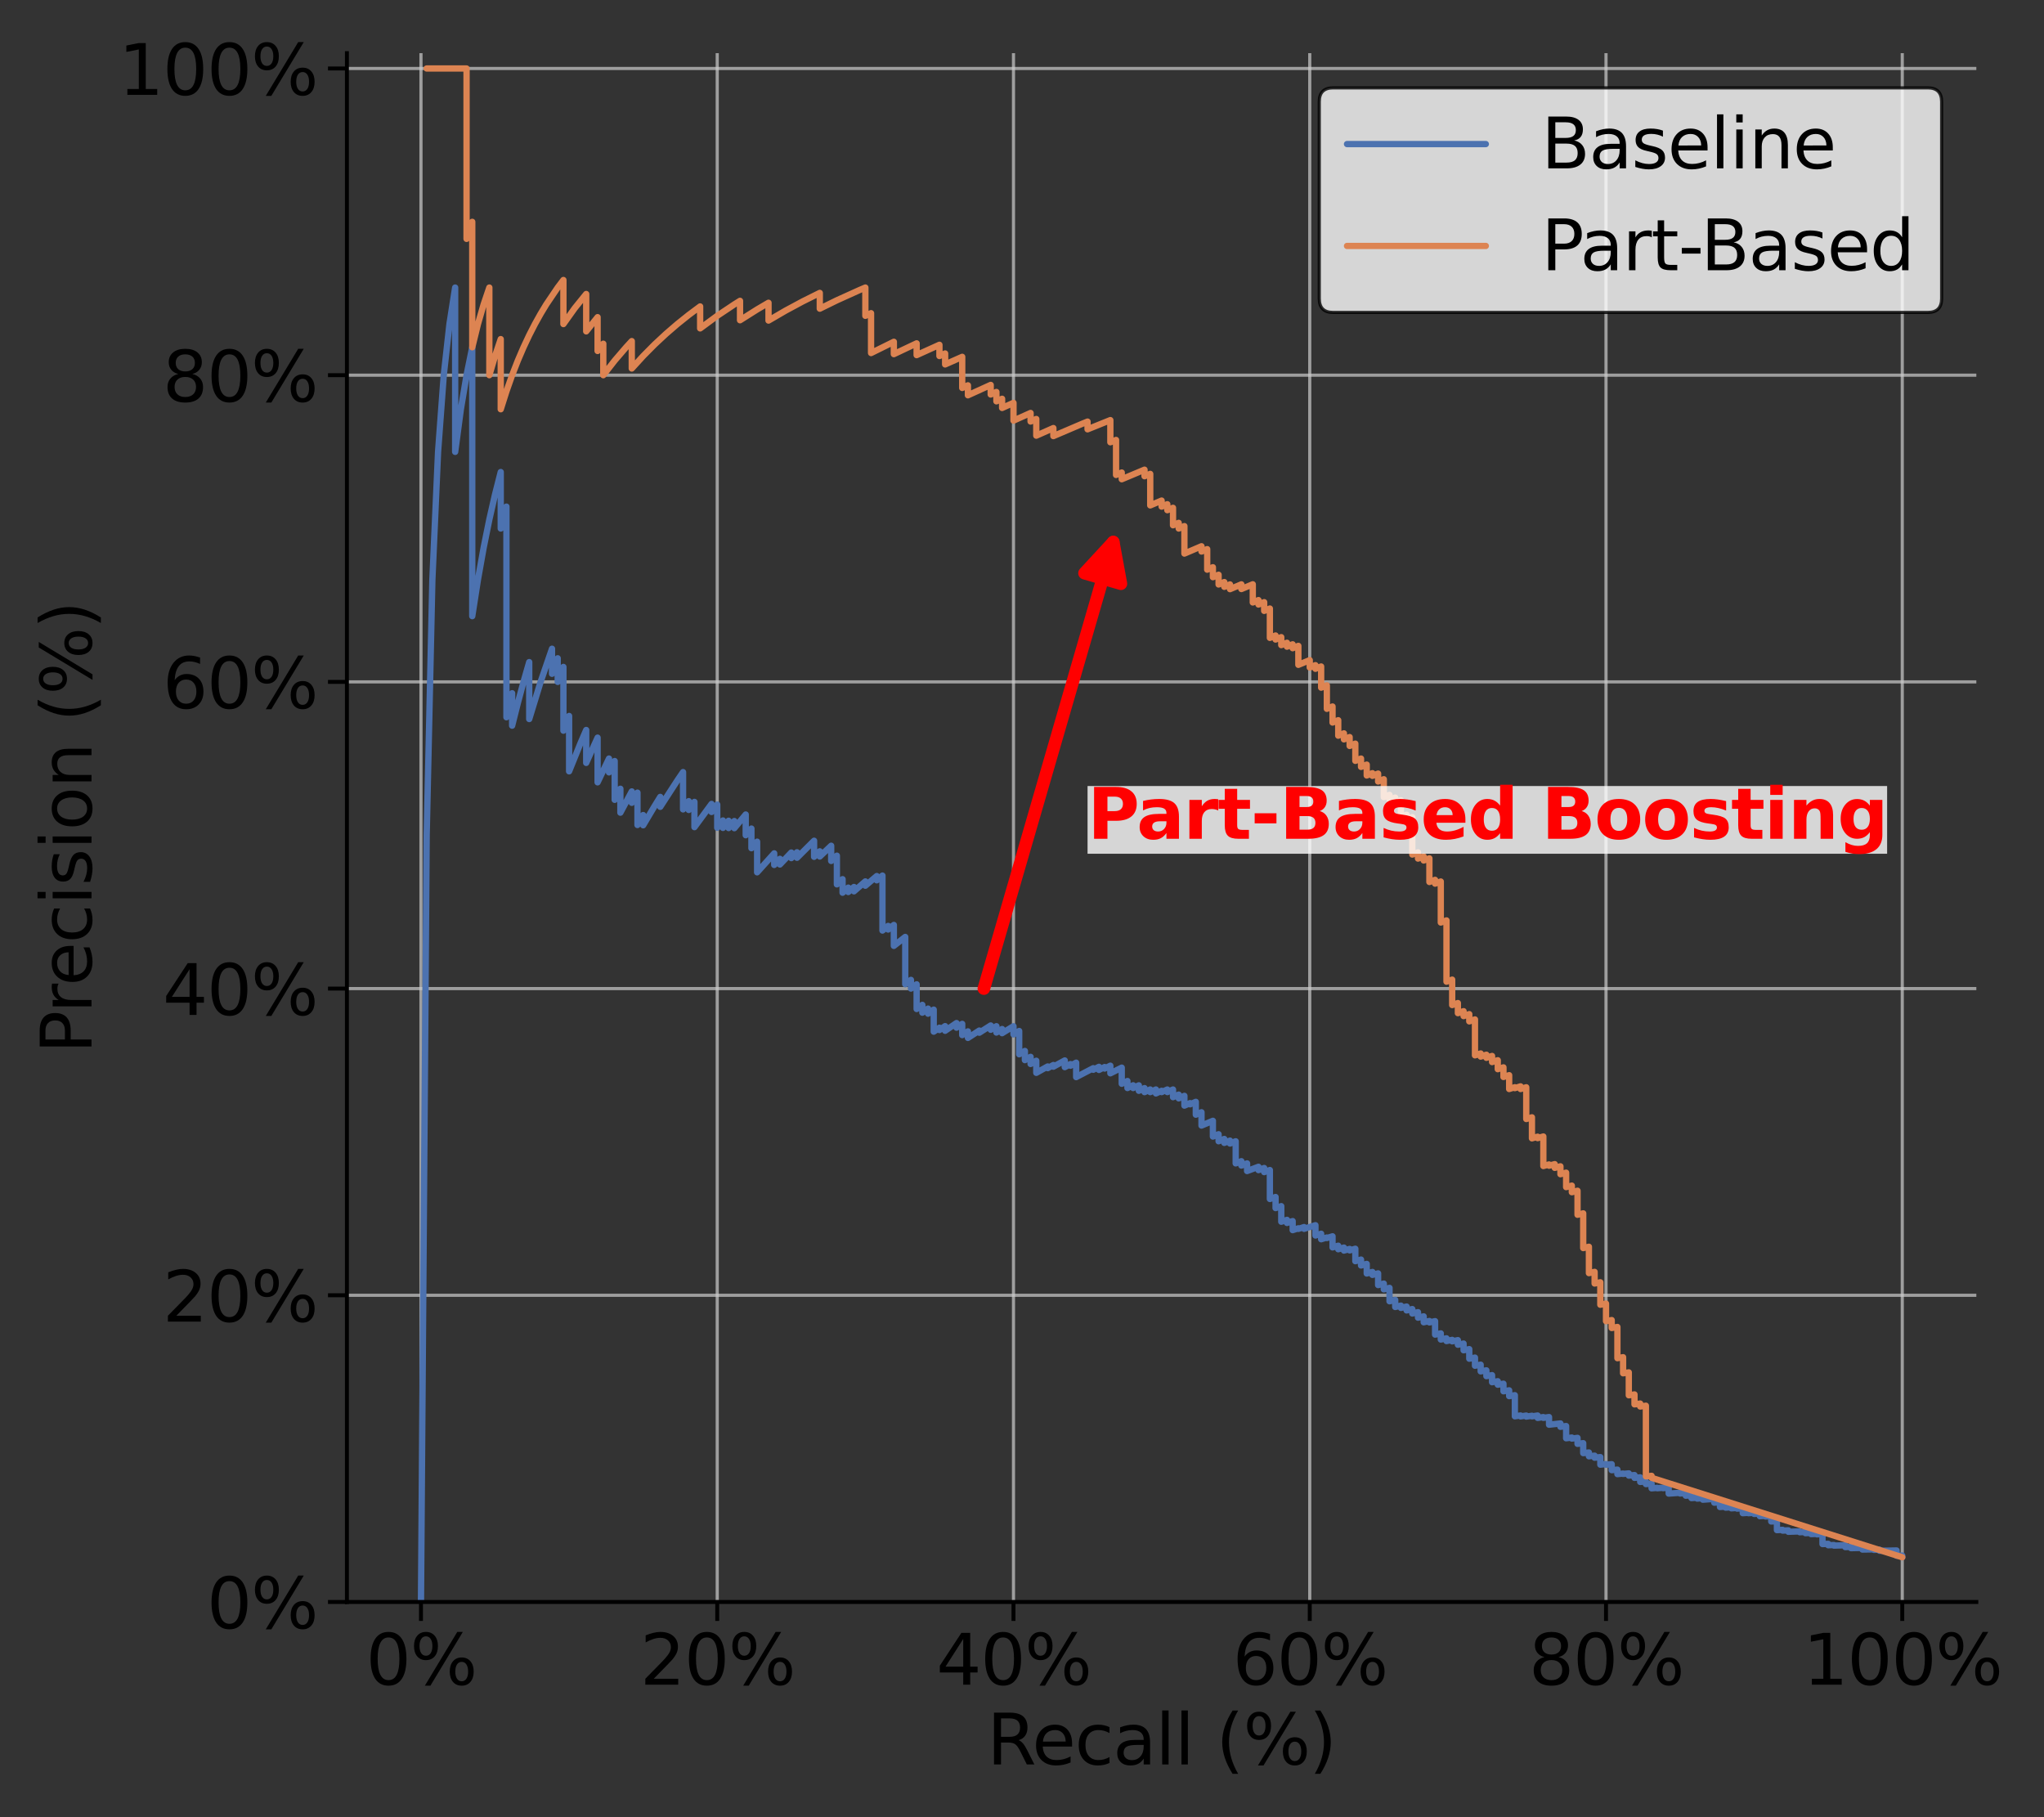<?xml version="1.0" encoding="utf-8" standalone="no"?>
<!DOCTYPE svg PUBLIC "-//W3C//DTD SVG 1.1//EN"
  "http://www.w3.org/Graphics/SVG/1.1/DTD/svg11.dtd">
<svg xmlns:xlink="http://www.w3.org/1999/xlink" width="648pt" height="576pt" viewBox="0 0 648 576" xmlns="http://www.w3.org/2000/svg" version="1.1">
 <rect x="0" y="0" width="648" height="576" fill="#333333" stroke="none"/>
 <defs>
  <style type="text/css">*{stroke-linejoin: round; stroke-linecap: butt}</style>
 </defs>
 <g id="figure_1">
  <g id="patch_1">
   <path d="M 0 576 
L 648 576 
L 648 0 
L 0 0 
L 0 576 
z
" style="fill: none"/>
  </g>
  <g id="axes_1">
   <g id="patch_2">
    <path d="M 109.98 507.78 
L 626.547 507.78 
L 626.547 16.849 
L 109.98 16.849 
L 109.98 507.78 
z
" style="fill: none"/>
   </g>
   <g id="matplotlib.axis_1">
    <g id="xtick_1">
     <g id="line2d_1">
      <path d="M 133.46 507.78 
L 133.46 16.849 
" clip-path="url(#pe69e163df7)" style="fill: none; stroke: #cccccc; stroke-opacity: 0.7; stroke-linecap: round"/>
     </g>
     <g id="line2d_2">
      <defs>
       <path id="m7acd243ca9" d="M 0 0 
L 0 6 
" style="stroke: #000000; stroke-width: 1.25"/>
      </defs>
      <g>
       <use xlink:href="#m7acd243ca9" x="133.46" y="507.78" style="stroke: #000000; stroke-width: 1.25"/>
      </g>
     </g>
     <g id="text_1">
      <!-- 0% -->
      <g transform="translate(116.01 533.997) scale(0.22 -0.22)">
       <defs>
        <path id="DejaVuSans-30" d="M 2034 4250 
Q 1547 4250 1301 3770 
Q 1056 3291 1056 2328 
Q 1056 1369 1301 889 
Q 1547 409 2034 409 
Q 2525 409 2770 889 
Q 3016 1369 3016 2328 
Q 3016 3291 2770 3770 
Q 2525 4250 2034 4250 
z
M 2034 4750 
Q 2819 4750 3233 4129 
Q 3647 3509 3647 2328 
Q 3647 1150 3233 529 
Q 2819 -91 2034 -91 
Q 1250 -91 836 529 
Q 422 1150 422 2328 
Q 422 3509 836 4129 
Q 1250 4750 2034 4750 
z
" transform="scale(0.016)"/>
        <path id="DejaVuSans-25" d="M 4653 2053 
Q 4381 2053 4226 1822 
Q 4072 1591 4072 1178 
Q 4072 772 4226 539 
Q 4381 306 4653 306 
Q 4919 306 5073 539 
Q 5228 772 5228 1178 
Q 5228 1588 5073 1820 
Q 4919 2053 4653 2053 
z
M 4653 2450 
Q 5147 2450 5437 2106 
Q 5728 1763 5728 1178 
Q 5728 594 5436 251 
Q 5144 -91 4653 -91 
Q 4153 -91 3862 251 
Q 3572 594 3572 1178 
Q 3572 1766 3864 2108 
Q 4156 2450 4653 2450 
z
M 1428 4353 
Q 1159 4353 1004 4120 
Q 850 3888 850 3481 
Q 850 3069 1003 2837 
Q 1156 2606 1428 2606 
Q 1700 2606 1854 2837 
Q 2009 3069 2009 3481 
Q 2009 3884 1853 4118 
Q 1697 4353 1428 4353 
z
M 4250 4750 
L 4750 4750 
L 1831 -91 
L 1331 -91 
L 4250 4750 
z
M 1428 4750 
Q 1922 4750 2215 4408 
Q 2509 4066 2509 3481 
Q 2509 2891 2217 2550 
Q 1925 2209 1428 2209 
Q 931 2209 642 2551 
Q 353 2894 353 3481 
Q 353 4063 643 4406 
Q 934 4750 1428 4750 
z
" transform="scale(0.016)"/>
       </defs>
       <use xlink:href="#DejaVuSans-30"/>
       <use xlink:href="#DejaVuSans-25" transform="translate(63.623 0)"/>
      </g>
     </g>
    </g>
    <g id="xtick_2">
     <g id="line2d_3">
      <path d="M 227.382 507.78 
L 227.382 16.849 
" clip-path="url(#pe69e163df7)" style="fill: none; stroke: #cccccc; stroke-opacity: 0.7; stroke-linecap: round"/>
     </g>
     <g id="line2d_4">
      <g>
       <use xlink:href="#m7acd243ca9" x="227.382" y="507.78" style="stroke: #000000; stroke-width: 1.25"/>
      </g>
     </g>
     <g id="text_2">
      <!-- 20% -->
      <g transform="translate(202.932 533.997) scale(0.22 -0.22)">
       <defs>
        <path id="DejaVuSans-32" d="M 1228 531 
L 3431 531 
L 3431 0 
L 469 0 
L 469 531 
Q 828 903 1448 1529 
Q 2069 2156 2228 2338 
Q 2531 2678 2651 2914 
Q 2772 3150 2772 3378 
Q 2772 3750 2511 3984 
Q 2250 4219 1831 4219 
Q 1534 4219 1204 4116 
Q 875 4013 500 3803 
L 500 4441 
Q 881 4594 1212 4672 
Q 1544 4750 1819 4750 
Q 2544 4750 2975 4387 
Q 3406 4025 3406 3419 
Q 3406 3131 3298 2873 
Q 3191 2616 2906 2266 
Q 2828 2175 2409 1742 
Q 1991 1309 1228 531 
z
" transform="scale(0.016)"/>
       </defs>
       <use xlink:href="#DejaVuSans-32"/>
       <use xlink:href="#DejaVuSans-30" transform="translate(63.623 0)"/>
       <use xlink:href="#DejaVuSans-25" transform="translate(127.246 0)"/>
      </g>
     </g>
    </g>
    <g id="xtick_3">
     <g id="line2d_5">
      <path d="M 321.303 507.78 
L 321.303 16.849 
" clip-path="url(#pe69e163df7)" style="fill: none; stroke: #cccccc; stroke-opacity: 0.7; stroke-linecap: round"/>
     </g>
     <g id="line2d_6">
      <g>
       <use xlink:href="#m7acd243ca9" x="321.303" y="507.78" style="stroke: #000000; stroke-width: 1.25"/>
      </g>
     </g>
     <g id="text_3">
      <!-- 40% -->
      <g transform="translate(296.854 533.997) scale(0.22 -0.22)">
       <defs>
        <path id="DejaVuSans-34" d="M 2419 4116 
L 825 1625 
L 2419 1625 
L 2419 4116 
z
M 2253 4666 
L 3047 4666 
L 3047 1625 
L 3713 1625 
L 3713 1100 
L 3047 1100 
L 3047 0 
L 2419 0 
L 2419 1100 
L 313 1100 
L 313 1709 
L 2253 4666 
z
" transform="scale(0.016)"/>
       </defs>
       <use xlink:href="#DejaVuSans-34"/>
       <use xlink:href="#DejaVuSans-30" transform="translate(63.623 0)"/>
       <use xlink:href="#DejaVuSans-25" transform="translate(127.246 0)"/>
      </g>
     </g>
    </g>
    <g id="xtick_4">
     <g id="line2d_7">
      <path d="M 415.224 507.78 
L 415.224 16.849 
" clip-path="url(#pe69e163df7)" style="fill: none; stroke: #cccccc; stroke-opacity: 0.7; stroke-linecap: round"/>
     </g>
     <g id="line2d_8">
      <g>
       <use xlink:href="#m7acd243ca9" x="415.224" y="507.78" style="stroke: #000000; stroke-width: 1.25"/>
      </g>
     </g>
     <g id="text_4">
      <!-- 60% -->
      <g transform="translate(390.775 533.997) scale(0.22 -0.22)">
       <defs>
        <path id="DejaVuSans-36" d="M 2113 2584 
Q 1688 2584 1439 2293 
Q 1191 2003 1191 1497 
Q 1191 994 1439 701 
Q 1688 409 2113 409 
Q 2538 409 2786 701 
Q 3034 994 3034 1497 
Q 3034 2003 2786 2293 
Q 2538 2584 2113 2584 
z
M 3366 4563 
L 3366 3988 
Q 3128 4100 2886 4159 
Q 2644 4219 2406 4219 
Q 1781 4219 1451 3797 
Q 1122 3375 1075 2522 
Q 1259 2794 1537 2939 
Q 1816 3084 2150 3084 
Q 2853 3084 3261 2657 
Q 3669 2231 3669 1497 
Q 3669 778 3244 343 
Q 2819 -91 2113 -91 
Q 1303 -91 875 529 
Q 447 1150 447 2328 
Q 447 3434 972 4092 
Q 1497 4750 2381 4750 
Q 2619 4750 2861 4703 
Q 3103 4656 3366 4563 
z
" transform="scale(0.016)"/>
       </defs>
       <use xlink:href="#DejaVuSans-36"/>
       <use xlink:href="#DejaVuSans-30" transform="translate(63.623 0)"/>
       <use xlink:href="#DejaVuSans-25" transform="translate(127.246 0)"/>
      </g>
     </g>
    </g>
    <g id="xtick_5">
     <g id="line2d_9">
      <path d="M 509.146 507.78 
L 509.146 16.849 
" clip-path="url(#pe69e163df7)" style="fill: none; stroke: #cccccc; stroke-opacity: 0.7; stroke-linecap: round"/>
     </g>
     <g id="line2d_10">
      <g>
       <use xlink:href="#m7acd243ca9" x="509.146" y="507.78" style="stroke: #000000; stroke-width: 1.25"/>
      </g>
     </g>
     <g id="text_5">
      <!-- 80% -->
      <g transform="translate(484.696 533.997) scale(0.22 -0.22)">
       <defs>
        <path id="DejaVuSans-38" d="M 2034 2216 
Q 1584 2216 1326 1975 
Q 1069 1734 1069 1313 
Q 1069 891 1326 650 
Q 1584 409 2034 409 
Q 2484 409 2743 651 
Q 3003 894 3003 1313 
Q 3003 1734 2745 1975 
Q 2488 2216 2034 2216 
z
M 1403 2484 
Q 997 2584 770 2862 
Q 544 3141 544 3541 
Q 544 4100 942 4425 
Q 1341 4750 2034 4750 
Q 2731 4750 3128 4425 
Q 3525 4100 3525 3541 
Q 3525 3141 3298 2862 
Q 3072 2584 2669 2484 
Q 3125 2378 3379 2068 
Q 3634 1759 3634 1313 
Q 3634 634 3220 271 
Q 2806 -91 2034 -91 
Q 1263 -91 848 271 
Q 434 634 434 1313 
Q 434 1759 690 2068 
Q 947 2378 1403 2484 
z
M 1172 3481 
Q 1172 3119 1398 2916 
Q 1625 2713 2034 2713 
Q 2441 2713 2670 2916 
Q 2900 3119 2900 3481 
Q 2900 3844 2670 4047 
Q 2441 4250 2034 4250 
Q 1625 4250 1398 4047 
Q 1172 3844 1172 3481 
z
" transform="scale(0.016)"/>
       </defs>
       <use xlink:href="#DejaVuSans-38"/>
       <use xlink:href="#DejaVuSans-30" transform="translate(63.623 0)"/>
       <use xlink:href="#DejaVuSans-25" transform="translate(127.246 0)"/>
      </g>
     </g>
    </g>
    <g id="xtick_6">
     <g id="line2d_11">
      <path d="M 603.067 507.78 
L 603.067 16.849 
" clip-path="url(#pe69e163df7)" style="fill: none; stroke: #cccccc; stroke-opacity: 0.7; stroke-linecap: round"/>
     </g>
     <g id="line2d_12">
      <g>
       <use xlink:href="#m7acd243ca9" x="603.067" y="507.78" style="stroke: #000000; stroke-width: 1.25"/>
      </g>
     </g>
     <g id="text_6">
      <!-- 100% -->
      <g transform="translate(571.619 533.997) scale(0.22 -0.22)">
       <defs>
        <path id="DejaVuSans-31" d="M 794 531 
L 1825 531 
L 1825 4091 
L 703 3866 
L 703 4441 
L 1819 4666 
L 2450 4666 
L 2450 531 
L 3481 531 
L 3481 0 
L 794 0 
L 794 531 
z
" transform="scale(0.016)"/>
       </defs>
       <use xlink:href="#DejaVuSans-31"/>
       <use xlink:href="#DejaVuSans-30" transform="translate(63.623 0)"/>
       <use xlink:href="#DejaVuSans-30" transform="translate(127.246 0)"/>
       <use xlink:href="#DejaVuSans-25" transform="translate(190.869 0)"/>
      </g>
     </g>
    </g>
    <g id="text_7">
     <!-- Recall (%) -->
     <g transform="translate(312.915 559.288) scale(0.22 -0.22)">
      <defs>
       <path id="DejaVuSans-52" d="M 2841 2188 
Q 3044 2119 3236 1894 
Q 3428 1669 3622 1275 
L 4263 0 
L 3584 0 
L 2988 1197 
Q 2756 1666 2539 1819 
Q 2322 1972 1947 1972 
L 1259 1972 
L 1259 0 
L 628 0 
L 628 4666 
L 2053 4666 
Q 2853 4666 3247 4331 
Q 3641 3997 3641 3322 
Q 3641 2881 3436 2590 
Q 3231 2300 2841 2188 
z
M 1259 4147 
L 1259 2491 
L 2053 2491 
Q 2509 2491 2742 2702 
Q 2975 2913 2975 3322 
Q 2975 3731 2742 3939 
Q 2509 4147 2053 4147 
L 1259 4147 
z
" transform="scale(0.016)"/>
       <path id="DejaVuSans-65" d="M 3597 1894 
L 3597 1613 
L 953 1613 
Q 991 1019 1311 708 
Q 1631 397 2203 397 
Q 2534 397 2845 478 
Q 3156 559 3463 722 
L 3463 178 
Q 3153 47 2828 -22 
Q 2503 -91 2169 -91 
Q 1331 -91 842 396 
Q 353 884 353 1716 
Q 353 2575 817 3079 
Q 1281 3584 2069 3584 
Q 2775 3584 3186 3129 
Q 3597 2675 3597 1894 
z
M 3022 2063 
Q 3016 2534 2758 2815 
Q 2500 3097 2075 3097 
Q 1594 3097 1305 2825 
Q 1016 2553 972 2059 
L 3022 2063 
z
" transform="scale(0.016)"/>
       <path id="DejaVuSans-63" d="M 3122 3366 
L 3122 2828 
Q 2878 2963 2633 3030 
Q 2388 3097 2138 3097 
Q 1578 3097 1268 2742 
Q 959 2388 959 1747 
Q 959 1106 1268 751 
Q 1578 397 2138 397 
Q 2388 397 2633 464 
Q 2878 531 3122 666 
L 3122 134 
Q 2881 22 2623 -34 
Q 2366 -91 2075 -91 
Q 1284 -91 818 406 
Q 353 903 353 1747 
Q 353 2603 823 3093 
Q 1294 3584 2113 3584 
Q 2378 3584 2631 3529 
Q 2884 3475 3122 3366 
z
" transform="scale(0.016)"/>
       <path id="DejaVuSans-61" d="M 2194 1759 
Q 1497 1759 1228 1600 
Q 959 1441 959 1056 
Q 959 750 1161 570 
Q 1363 391 1709 391 
Q 2188 391 2477 730 
Q 2766 1069 2766 1631 
L 2766 1759 
L 2194 1759 
z
M 3341 1997 
L 3341 0 
L 2766 0 
L 2766 531 
Q 2569 213 2275 61 
Q 1981 -91 1556 -91 
Q 1019 -91 701 211 
Q 384 513 384 1019 
Q 384 1609 779 1909 
Q 1175 2209 1959 2209 
L 2766 2209 
L 2766 2266 
Q 2766 2663 2505 2880 
Q 2244 3097 1772 3097 
Q 1472 3097 1187 3025 
Q 903 2953 641 2809 
L 641 3341 
Q 956 3463 1253 3523 
Q 1550 3584 1831 3584 
Q 2591 3584 2966 3190 
Q 3341 2797 3341 1997 
z
" transform="scale(0.016)"/>
       <path id="DejaVuSans-6c" d="M 603 4863 
L 1178 4863 
L 1178 0 
L 603 0 
L 603 4863 
z
" transform="scale(0.016)"/>
       <path id="DejaVuSans-20" transform="scale(0.016)"/>
       <path id="DejaVuSans-28" d="M 1984 4856 
Q 1566 4138 1362 3434 
Q 1159 2731 1159 2009 
Q 1159 1288 1364 580 
Q 1569 -128 1984 -844 
L 1484 -844 
Q 1016 -109 783 600 
Q 550 1309 550 2009 
Q 550 2706 781 3412 
Q 1013 4119 1484 4856 
L 1984 4856 
z
" transform="scale(0.016)"/>
       <path id="DejaVuSans-29" d="M 513 4856 
L 1013 4856 
Q 1481 4119 1714 3412 
Q 1947 2706 1947 2009 
Q 1947 1309 1714 600 
Q 1481 -109 1013 -844 
L 513 -844 
Q 928 -128 1133 580 
Q 1338 1288 1338 2009 
Q 1338 2731 1133 3434 
Q 928 4138 513 4856 
z
" transform="scale(0.016)"/>
      </defs>
      <use xlink:href="#DejaVuSans-52"/>
      <use xlink:href="#DejaVuSans-65" transform="translate(64.982 0)"/>
      <use xlink:href="#DejaVuSans-63" transform="translate(126.506 0)"/>
      <use xlink:href="#DejaVuSans-61" transform="translate(181.486 0)"/>
      <use xlink:href="#DejaVuSans-6c" transform="translate(242.766 0)"/>
      <use xlink:href="#DejaVuSans-6c" transform="translate(270.549 0)"/>
      <use xlink:href="#DejaVuSans-20" transform="translate(298.332 0)"/>
      <use xlink:href="#DejaVuSans-28" transform="translate(330.119 0)"/>
      <use xlink:href="#DejaVuSans-25" transform="translate(369.133 0)"/>
      <use xlink:href="#DejaVuSans-29" transform="translate(464.152 0)"/>
     </g>
    </g>
   </g>
   <g id="matplotlib.axis_2">
    <g id="ytick_1">
     <g id="line2d_13">
      <path d="M 109.98 507.78 
L 626.547 507.78 
" clip-path="url(#pe69e163df7)" style="fill: none; stroke: #cccccc; stroke-opacity: 0.7; stroke-linecap: round"/>
     </g>
     <g id="line2d_14">
      <defs>
       <path id="m8eac723957" d="M 0 0 
L -6 0 
" style="stroke: #000000; stroke-width: 1.25"/>
      </defs>
      <g>
       <use xlink:href="#m8eac723957" x="109.98" y="507.78" style="stroke: #000000; stroke-width: 1.25"/>
      </g>
     </g>
     <g id="text_8">
      <!-- 0% -->
      <g transform="translate(65.579 516.138) scale(0.22 -0.22)">
       <use xlink:href="#DejaVuSans-30"/>
       <use xlink:href="#DejaVuSans-25" transform="translate(63.623 0)"/>
      </g>
     </g>
    </g>
    <g id="ytick_2">
     <g id="line2d_15">
      <path d="M 109.98 410.566 
L 626.547 410.566 
" clip-path="url(#pe69e163df7)" style="fill: none; stroke: #cccccc; stroke-opacity: 0.7; stroke-linecap: round"/>
     </g>
     <g id="line2d_16">
      <g>
       <use xlink:href="#m8eac723957" x="109.98" y="410.566" style="stroke: #000000; stroke-width: 1.25"/>
      </g>
     </g>
     <g id="text_9">
      <!-- 20% -->
      <g transform="translate(51.582 418.924) scale(0.22 -0.22)">
       <use xlink:href="#DejaVuSans-32"/>
       <use xlink:href="#DejaVuSans-30" transform="translate(63.623 0)"/>
       <use xlink:href="#DejaVuSans-25" transform="translate(127.246 0)"/>
      </g>
     </g>
    </g>
    <g id="ytick_3">
     <g id="line2d_17">
      <path d="M 109.98 313.352 
L 626.547 313.352 
" clip-path="url(#pe69e163df7)" style="fill: none; stroke: #cccccc; stroke-opacity: 0.7; stroke-linecap: round"/>
     </g>
     <g id="line2d_18">
      <g>
       <use xlink:href="#m8eac723957" x="109.98" y="313.352" style="stroke: #000000; stroke-width: 1.25"/>
      </g>
     </g>
     <g id="text_10">
      <!-- 40% -->
      <g transform="translate(51.582 321.71) scale(0.22 -0.22)">
       <use xlink:href="#DejaVuSans-34"/>
       <use xlink:href="#DejaVuSans-30" transform="translate(63.623 0)"/>
       <use xlink:href="#DejaVuSans-25" transform="translate(127.246 0)"/>
      </g>
     </g>
    </g>
    <g id="ytick_4">
     <g id="line2d_19">
      <path d="M 109.98 216.138 
L 626.547 216.138 
" clip-path="url(#pe69e163df7)" style="fill: none; stroke: #cccccc; stroke-opacity: 0.7; stroke-linecap: round"/>
     </g>
     <g id="line2d_20">
      <g>
       <use xlink:href="#m8eac723957" x="109.98" y="216.138" style="stroke: #000000; stroke-width: 1.25"/>
      </g>
     </g>
     <g id="text_11">
      <!-- 60% -->
      <g transform="translate(51.582 224.496) scale(0.22 -0.22)">
       <use xlink:href="#DejaVuSans-36"/>
       <use xlink:href="#DejaVuSans-30" transform="translate(63.623 0)"/>
       <use xlink:href="#DejaVuSans-25" transform="translate(127.246 0)"/>
      </g>
     </g>
    </g>
    <g id="ytick_5">
     <g id="line2d_21">
      <path d="M 109.98 118.924 
L 626.547 118.924 
" clip-path="url(#pe69e163df7)" style="fill: none; stroke: #cccccc; stroke-opacity: 0.7; stroke-linecap: round"/>
     </g>
     <g id="line2d_22">
      <g>
       <use xlink:href="#m8eac723957" x="109.98" y="118.924" style="stroke: #000000; stroke-width: 1.25"/>
      </g>
     </g>
     <g id="text_12">
      <!-- 80% -->
      <g transform="translate(51.582 127.282) scale(0.22 -0.22)">
       <use xlink:href="#DejaVuSans-38"/>
       <use xlink:href="#DejaVuSans-30" transform="translate(63.623 0)"/>
       <use xlink:href="#DejaVuSans-25" transform="translate(127.246 0)"/>
      </g>
     </g>
    </g>
    <g id="ytick_6">
     <g id="line2d_23">
      <path d="M 109.98 21.709 
L 626.547 21.709 
" clip-path="url(#pe69e163df7)" style="fill: none; stroke: #cccccc; stroke-opacity: 0.7; stroke-linecap: round"/>
     </g>
     <g id="line2d_24">
      <g>
       <use xlink:href="#m8eac723957" x="109.98" y="21.709" style="stroke: #000000; stroke-width: 1.25"/>
      </g>
     </g>
     <g id="text_13">
      <!-- 100% -->
      <g transform="translate(37.584 30.068) scale(0.22 -0.22)">
       <use xlink:href="#DejaVuSans-31"/>
       <use xlink:href="#DejaVuSans-30" transform="translate(63.623 0)"/>
       <use xlink:href="#DejaVuSans-30" transform="translate(127.246 0)"/>
       <use xlink:href="#DejaVuSans-25" transform="translate(190.869 0)"/>
      </g>
     </g>
    </g>
    <g id="text_14">
     <!-- Precision (%) -->
     <g transform="translate(29.009 333.921) rotate(-90) scale(0.22 -0.22)">
      <defs>
       <path id="DejaVuSans-50" d="M 1259 4147 
L 1259 2394 
L 2053 2394 
Q 2494 2394 2734 2622 
Q 2975 2850 2975 3272 
Q 2975 3691 2734 3919 
Q 2494 4147 2053 4147 
L 1259 4147 
z
M 628 4666 
L 2053 4666 
Q 2838 4666 3239 4311 
Q 3641 3956 3641 3272 
Q 3641 2581 3239 2228 
Q 2838 1875 2053 1875 
L 1259 1875 
L 1259 0 
L 628 0 
L 628 4666 
z
" transform="scale(0.016)"/>
       <path id="DejaVuSans-72" d="M 2631 2963 
Q 2534 3019 2420 3045 
Q 2306 3072 2169 3072 
Q 1681 3072 1420 2755 
Q 1159 2438 1159 1844 
L 1159 0 
L 581 0 
L 581 3500 
L 1159 3500 
L 1159 2956 
Q 1341 3275 1631 3429 
Q 1922 3584 2338 3584 
Q 2397 3584 2469 3576 
Q 2541 3569 2628 3553 
L 2631 2963 
z
" transform="scale(0.016)"/>
       <path id="DejaVuSans-69" d="M 603 3500 
L 1178 3500 
L 1178 0 
L 603 0 
L 603 3500 
z
M 603 4863 
L 1178 4863 
L 1178 4134 
L 603 4134 
L 603 4863 
z
" transform="scale(0.016)"/>
       <path id="DejaVuSans-73" d="M 2834 3397 
L 2834 2853 
Q 2591 2978 2328 3040 
Q 2066 3103 1784 3103 
Q 1356 3103 1142 2972 
Q 928 2841 928 2578 
Q 928 2378 1081 2264 
Q 1234 2150 1697 2047 
L 1894 2003 
Q 2506 1872 2764 1633 
Q 3022 1394 3022 966 
Q 3022 478 2636 193 
Q 2250 -91 1575 -91 
Q 1294 -91 989 -36 
Q 684 19 347 128 
L 347 722 
Q 666 556 975 473 
Q 1284 391 1588 391 
Q 1994 391 2212 530 
Q 2431 669 2431 922 
Q 2431 1156 2273 1281 
Q 2116 1406 1581 1522 
L 1381 1569 
Q 847 1681 609 1914 
Q 372 2147 372 2553 
Q 372 3047 722 3315 
Q 1072 3584 1716 3584 
Q 2034 3584 2315 3537 
Q 2597 3491 2834 3397 
z
" transform="scale(0.016)"/>
       <path id="DejaVuSans-6f" d="M 1959 3097 
Q 1497 3097 1228 2736 
Q 959 2375 959 1747 
Q 959 1119 1226 758 
Q 1494 397 1959 397 
Q 2419 397 2687 759 
Q 2956 1122 2956 1747 
Q 2956 2369 2687 2733 
Q 2419 3097 1959 3097 
z
M 1959 3584 
Q 2709 3584 3137 3096 
Q 3566 2609 3566 1747 
Q 3566 888 3137 398 
Q 2709 -91 1959 -91 
Q 1206 -91 779 398 
Q 353 888 353 1747 
Q 353 2609 779 3096 
Q 1206 3584 1959 3584 
z
" transform="scale(0.016)"/>
       <path id="DejaVuSans-6e" d="M 3513 2113 
L 3513 0 
L 2938 0 
L 2938 2094 
Q 2938 2591 2744 2837 
Q 2550 3084 2163 3084 
Q 1697 3084 1428 2787 
Q 1159 2491 1159 1978 
L 1159 0 
L 581 0 
L 581 3500 
L 1159 3500 
L 1159 2956 
Q 1366 3272 1645 3428 
Q 1925 3584 2291 3584 
Q 2894 3584 3203 3211 
Q 3513 2838 3513 2113 
z
" transform="scale(0.016)"/>
      </defs>
      <use xlink:href="#DejaVuSans-50"/>
      <use xlink:href="#DejaVuSans-72" transform="translate(58.553 0)"/>
      <use xlink:href="#DejaVuSans-65" transform="translate(97.416 0)"/>
      <use xlink:href="#DejaVuSans-63" transform="translate(158.939 0)"/>
      <use xlink:href="#DejaVuSans-69" transform="translate(213.92 0)"/>
      <use xlink:href="#DejaVuSans-73" transform="translate(241.703 0)"/>
      <use xlink:href="#DejaVuSans-69" transform="translate(293.803 0)"/>
      <use xlink:href="#DejaVuSans-6f" transform="translate(321.586 0)"/>
      <use xlink:href="#DejaVuSans-6e" transform="translate(382.768 0)"/>
      <use xlink:href="#DejaVuSans-20" transform="translate(446.146 0)"/>
      <use xlink:href="#DejaVuSans-28" transform="translate(477.934 0)"/>
      <use xlink:href="#DejaVuSans-25" transform="translate(516.947 0)"/>
      <use xlink:href="#DejaVuSans-29" transform="translate(611.967 0)"/>
     </g>
    </g>
   </g>
   <g id="patch_3">
    <path d="M 311.911 313.352 
Q 333.043 240.441 352.93 171.826 
" clip-path="url(#pe69e163df7)" style="fill: none; stroke: #ff0000; stroke-width: 4; stroke-linecap: round"/>
    <path d="M 343.827 181.681 
L 352.93 171.826 
L 355.353 185.022 
z
" clip-path="url(#pe69e163df7)" style="fill: #ff0000; stroke: #ff0000; stroke-width: 4; stroke-linecap: round"/>
   </g>
   <g id="line2d_25">
    <path d="M 133.46 507.78 
L 135.267 264.745 
L 137.073 183.733 
L 138.879 143.227 
L 140.685 118.924 
L 142.491 102.721 
L 144.297 91.148 
L 144.297 143.227 
L 146.104 129.725 
L 147.91 118.924 
L 149.716 110.086 
L 149.716 195.306 
L 151.522 183.733 
L 153.328 173.606 
L 155.134 164.671 
L 156.941 156.729 
L 158.747 149.623 
L 158.747 167.531 
L 160.553 160.587 
L 160.553 227.355 
L 162.359 219.738 
L 162.359 230.025 
L 164.165 222.842 
L 165.972 216.138 
L 167.778 209.866 
L 167.778 227.921 
L 171.39 216.138 
L 175.002 205.628 
L 175.002 213.579 
L 176.809 208.66 
L 176.809 216.138 
L 178.615 211.395 
L 178.615 231.604 
L 180.421 226.939 
L 180.421 244.492 
L 184.033 235.58 
L 185.84 231.387 
L 185.84 241.817 
L 189.452 233.813 
L 189.452 247.984 
L 193.064 240.441 
L 193.064 244.824 
L 194.87 241.225 
L 194.87 253.528 
L 196.677 250.015 
L 196.677 257.597 
L 200.289 250.857 
L 200.289 254.476 
L 202.095 251.243 
L 202.095 261.504 
L 203.901 258.349 
L 203.901 261.588 
L 207.514 255.516 
L 209.32 252.593 
L 209.32 255.743 
L 214.738 247.385 
L 216.545 244.73 
L 216.545 256.553 
L 218.351 253.943 
L 218.351 256.733 
L 220.157 254.178 
L 220.157 262.186 
L 225.575 254.825 
L 225.575 257.38 
L 227.382 255.023 
L 227.382 262.385 
L 229.188 260.071 
L 229.188 262.43 
L 230.994 260.159 
L 230.994 262.473 
L 232.8 260.244 
L 232.8 262.515 
L 236.413 258.176 
L 236.413 264.745 
L 238.219 262.631 
L 238.219 268.864 
L 240.025 266.787 
L 240.025 276.504 
L 245.443 270.486 
L 245.443 274.165 
L 247.25 272.223 
L 247.25 274.021 
L 250.862 270.227 
L 250.862 271.999 
L 252.668 270.145 
L 252.668 271.893 
L 258.087 266.493 
L 258.087 271.591 
L 259.893 269.843 
L 259.893 271.496 
L 263.505 268.074 
L 263.505 272.9 
L 265.311 271.226 
L 265.311 280.324 
L 267.118 278.677 
L 267.118 282.972 
L 268.924 281.35 
L 268.924 282.747 
L 270.73 281.146 
L 270.73 282.528 
L 274.342 279.385 
L 274.342 280.753 
L 277.955 277.687 
L 277.955 279.041 
L 279.761 277.536 
L 279.761 294.96 
L 281.567 293.491 
L 281.567 294.637 
L 283.373 293.185 
L 283.373 299.822 
L 286.986 296.984 
L 286.986 311.97 
L 288.792 310.6 
L 288.792 313.352 
L 290.598 312.002 
L 290.598 319.833 
L 292.404 318.514 
L 292.404 320.993 
L 294.21 319.692 
L 294.21 321.313 
L 296.016 320.027 
L 296.016 327.01 
L 297.823 325.754 
L 297.823 326.5 
L 299.629 325.256 
L 299.629 326.733 
L 303.241 324.283 
L 303.241 325.746 
L 305.047 324.539 
L 305.047 328.104 
L 306.854 326.917 
L 306.854 328.995 
L 310.466 326.659 
L 310.466 327.345 
L 314.078 325.047 
L 314.078 326.41 
L 315.884 325.278 
L 315.884 327.291 
L 317.691 326.171 
L 317.691 327.492 
L 321.303 325.284 
L 321.303 327.882 
L 323.109 326.796 
L 323.109 334.183 
L 324.915 333.124 
L 324.915 336.035 
L 326.722 334.991 
L 326.722 337.257 
L 328.528 336.226 
L 328.528 340.062 
L 332.14 338.041 
L 332.14 338.578 
L 333.946 337.579 
L 333.946 338.114 
L 337.559 336.136 
L 337.559 338.255 
L 339.365 337.281 
L 339.365 337.804 
L 341.171 336.838 
L 341.171 341.417 
L 346.589 338.587 
L 346.589 339.085 
L 348.396 338.154 
L 348.396 339.143 
L 350.202 338.22 
L 350.202 338.712 
L 352.008 337.796 
L 352.008 340.217 
L 355.62 338.413 
L 355.62 343.531 
L 357.427 342.649 
L 357.427 344.881 
L 359.233 344.01 
L 359.233 344.888 
L 361.039 344.024 
L 361.039 345.756 
L 362.845 344.901 
L 362.845 346.181 
L 364.651 345.333 
L 364.651 346.177 
L 366.457 345.337 
L 366.457 346.589 
L 368.264 345.756 
L 368.264 346.171 
L 370.07 345.343 
L 370.07 346.168 
L 371.876 345.346 
L 371.876 347.777 
L 373.682 346.966 
L 373.682 348.157 
L 375.488 347.353 
L 375.488 350.453 
L 377.295 349.661 
L 377.295 350.041 
L 379.101 349.253 
L 379.101 353.328 
L 380.907 352.555 
L 380.907 356.778 
L 384.519 355.266 
L 384.519 360.261 
L 386.325 359.523 
L 386.325 361.75 
L 388.132 361.022 
L 388.132 362.268 
L 389.938 361.547 
L 389.938 362.47 
L 391.744 361.755 
L 391.744 368.764 
L 393.55 368.071 
L 393.55 369.452 
L 395.356 368.766 
L 395.356 371.19 
L 398.969 369.841 
L 398.969 370.898 
L 400.775 370.23 
L 400.775 371.533 
L 402.581 370.872 
L 402.581 380.047 
L 404.387 379.416 
L 404.387 382.933 
L 406.193 382.316 
L 406.193 387.26 
L 408 386.661 
L 408 387.645 
L 409.806 387.051 
L 409.806 389.921 
L 411.612 389.339 
L 411.612 389.526 
L 413.418 388.946 
L 413.418 389.505 
L 417.03 388.354 
L 417.03 391.626 
L 418.837 391.064 
L 418.837 392.811 
L 420.643 392.256 
L 420.643 392.429 
L 422.449 391.876 
L 422.449 395.394 
L 424.255 394.855 
L 424.255 395.984 
L 426.061 395.45 
L 426.061 396.403 
L 427.868 395.874 
L 427.868 396.346 
L 429.674 395.82 
L 429.674 399.764 
L 431.48 399.253 
L 431.48 401.129 
L 433.286 400.625 
L 433.286 403.667 
L 435.092 403.175 
L 435.092 404.11 
L 436.898 403.622 
L 436.898 407.337 
L 438.705 406.864 
L 438.705 408.69 
L 440.511 408.223 
L 440.511 412.472 
L 442.317 412.022 
L 442.317 412.132 
L 442.317 414.284 
L 444.123 413.843 
L 444.123 413.948 
L 444.123 414.576 
L 445.929 414.138 
L 445.929 414.243 
L 445.929 415.373 
L 447.736 414.941 
L 447.736 415.043 
L 447.736 416.346 
L 449.542 415.92 
L 449.542 416.019 
L 449.542 417.672 
L 451.348 417.253 
L 451.348 417.348 
L 451.348 419.129 
L 453.154 418.717 
L 453.154 418.809 
L 453.154 419.176 
L 454.96 418.767 
L 454.96 418.859 
L 454.96 423.039 
L 456.766 422.646 
L 456.766 422.73 
L 456.766 424.6 
L 458.573 424.215 
L 458.573 424.295 
L 458.573 425.084 
L 460.379 424.703 
L 460.379 424.781 
L 460.379 425.171 
L 462.185 424.792 
L 462.185 424.87 
L 462.185 426.246 
L 463.991 425.873 
L 463.991 425.948 
L 463.991 428.003 
L 465.797 427.639 
L 465.797 427.711 
L 465.797 430.679 
L 467.603 430.327 
L 467.603 430.394 
L 467.603 432.907 
L 469.41 432.564 
L 469.41 432.627 
L 469.41 434.693 
L 471.216 434.359 
L 471.216 434.418 
L 471.216 436.209 
L 473.022 435.883 
L 473.022 435.939 
L 473.022 438.13 
L 474.828 437.812 
L 474.828 437.919 
L 474.828 438.914 
L 476.634 438.601 
L 476.634 438.705 
L 476.634 441.002 
L 478.441 440.699 
L 478.441 440.796 
L 478.441 442.538 
L 480.247 442.242 
L 480.247 442.334 
L 480.247 448.937 
L 482.053 448.667 
L 482.053 448.779 
L 482.053 448.964 
L 483.859 448.696 
L 483.859 448.807 
L 483.859 449.028 
L 485.665 448.761 
L 485.665 448.872 
L 485.665 448.945 
L 487.471 448.68 
L 487.471 448.789 
L 487.471 449.44 
L 489.278 449.178 
L 489.278 449.285 
L 489.278 449.428 
L 491.084 449.167 
L 491.084 449.274 
L 491.084 451.597 
L 494.696 451.194 
L 494.696 452.261 
L 496.502 452.015 
L 496.502 452.11 
L 496.502 455.895 
L 498.309 455.664 
L 498.309 455.775 
L 498.309 455.994 
L 500.115 455.765 
L 500.115 455.875 
L 500.115 457.667 
L 501.921 457.446 
L 501.921 457.548 
L 501.921 460.607 
L 503.727 460.398 
L 503.727 460.488 
L 503.727 461.606 
L 505.533 461.402 
L 505.533 461.509 
L 505.533 462.058 
L 507.339 461.857 
L 507.339 461.962 
L 507.339 464.261 
L 509.146 464.069 
L 509.146 464.164 
L 509.146 464.295 
L 510.952 464.105 
L 510.952 464.198 
L 510.952 466.008 
L 512.758 465.826 
L 512.758 465.929 
L 512.758 467.258 
L 514.564 467.081 
L 514.564 467.178 
L 514.564 467.194 
L 516.37 467.018 
L 516.37 467.114 
L 516.37 467.731 
L 518.177 467.557 
L 518.177 467.666 
L 518.177 468.444 
L 519.983 468.274 
L 519.983 468.379 
L 519.983 469.734 
L 521.789 469.57 
L 521.789 469.681 
L 521.789 470.417 
L 523.595 470.256 
L 523.595 470.363 
L 523.595 471.762 
L 525.401 471.608 
L 525.401 471.719 
L 525.401 471.732 
L 527.207 471.578 
L 527.207 471.689 
L 527.207 471.701 
L 529.014 471.548 
L 529.014 471.659 
L 529.014 473.43 
L 532.626 473.173 
L 532.626 473.25 
L 532.626 473.394 
L 534.432 473.25 
L 534.432 473.36 
L 534.432 474.101 
L 536.238 473.96 
L 536.238 474.065 
L 536.238 474.864 
L 538.044 474.726 
L 538.044 474.836 
L 538.044 475.014 
L 539.851 474.878 
L 539.851 474.987 
L 539.851 475.366 
L 543.463 475.107 
L 543.463 475.203 
L 543.463 476.309 
L 545.269 476.179 
L 545.269 476.287 
L 545.269 477.681 
L 547.075 477.557 
L 547.075 477.664 
L 547.075 477.882 
L 548.882 477.76 
L 548.882 477.864 
L 548.882 478.102 
L 550.688 477.981 
L 550.688 478.091 
L 550.688 478.193 
L 552.494 478.073 
L 552.494 478.182 
L 552.494 479.637 
L 554.3 479.523 
L 554.3 479.628 
L 554.3 479.642 
L 556.106 479.529 
L 556.106 479.633 
L 556.106 479.875 
L 557.912 479.763 
L 557.912 479.872 
L 557.912 480.596 
L 559.719 480.487 
L 559.719 480.597 
L 559.719 480.687 
L 561.525 480.578 
L 561.525 480.687 
L 561.525 482.277 
L 563.331 482.175 
L 563.331 482.282 
L 563.331 485.007 
L 565.137 484.916 
L 565.137 485.024 
L 565.137 485.165 
L 566.943 485.075 
L 566.943 485.185 
L 566.943 485.538 
L 570.556 485.413 
L 570.556 485.472 
L 570.556 485.673 
L 572.362 485.586 
L 572.362 485.694 
L 572.362 485.979 
L 574.168 485.894 
L 574.168 486.002 
L 574.168 486.275 
L 575.974 486.191 
L 575.974 486.3 
L 575.974 486.35 
L 577.78 486.266 
L 577.78 486.374 
L 577.78 489.429 
L 579.587 489.358 
L 579.587 489.467 
L 579.587 489.804 
L 581.393 489.734 
L 581.393 489.844 
L 581.393 489.913 
L 585.005 489.812 
L 585.005 489.883 
L 585.005 490.388 
L 586.811 490.321 
L 586.811 490.43 
L 586.811 490.724 
L 590.424 490.641 
L 590.424 490.702 
L 590.424 491.166 
L 594.036 491.109 
L 594.036 491.149 
L 594.036 491.267 
L 595.842 491.204 
L 595.842 491.314 
L 595.842 491.55 
L 601.261 491.458 
L 601.261 491.477 
L 601.261 493.124 
L 603.067 493.069 
L 603.067 493.18 
L 603.067 493.61 
L 603.067 493.61 
" clip-path="url(#pe69e163df7)" style="fill: none; stroke: #4c72b0; stroke-width: 2; stroke-linecap: round"/>
   </g>
   <g id="line2d_26">
    <path d="M 135.267 21.709 
L 147.91 21.709 
L 147.91 75.717 
L 149.716 70.316 
L 149.716 110.086 
L 151.522 102.721 
L 153.328 96.49 
L 155.134 91.148 
L 155.134 118.924 
L 156.941 112.848 
L 158.747 107.487 
L 158.747 129.725 
L 160.553 124.04 
L 162.359 118.924 
L 164.165 114.294 
L 165.972 110.086 
L 167.778 106.243 
L 169.584 102.721 
L 171.39 99.481 
L 173.196 96.49 
L 176.809 91.148 
L 178.615 88.754 
L 178.615 102.721 
L 182.227 97.658 
L 185.84 93.19 
L 185.84 105.036 
L 189.452 100.532 
L 189.452 111.249 
L 191.258 108.953 
L 191.258 118.924 
L 194.87 114.294 
L 198.483 110.086 
L 200.289 108.122 
L 200.289 116.81 
L 203.901 112.848 
L 207.514 109.202 
L 211.126 105.837 
L 214.738 102.721 
L 218.351 99.828 
L 221.963 97.134 
L 221.963 104.094 
L 227.382 100.108 
L 232.8 96.49 
L 234.606 95.356 
L 234.606 101.512 
L 240.025 98.092 
L 243.637 95.97 
L 243.637 101.611 
L 249.056 98.457 
L 254.474 95.543 
L 259.893 92.842 
L 259.893 97.841 
L 265.311 95.185 
L 272.536 91.92 
L 274.342 91.148 
L 274.342 100.108 
L 276.148 99.274 
L 276.148 111.908 
L 283.373 108.336 
L 283.373 112.252 
L 290.598 108.835 
L 290.598 112.564 
L 297.823 109.29 
L 297.823 112.848 
L 299.629 112.041 
L 299.629 115.513 
L 305.047 113.107 
L 305.047 122.974 
L 306.854 122.137 
L 306.854 125.298 
L 314.078 122.01 
L 314.078 125.047 
L 315.884 124.24 
L 315.884 127.213 
L 317.691 126.402 
L 317.691 129.313 
L 321.303 127.695 
L 321.303 133.326 
L 326.722 130.899 
L 326.722 133.611 
L 328.528 132.811 
L 328.528 138.093 
L 333.946 135.685 
L 333.946 138.233 
L 342.977 134.375 
L 344.783 133.634 
L 344.783 136.079 
L 352.008 133.165 
L 352.008 140.189 
L 353.814 139.453 
L 353.814 150.547 
L 355.62 149.776 
L 355.62 151.907 
L 362.845 148.879 
L 362.845 150.954 
L 364.651 150.211 
L 364.651 160.199 
L 368.264 158.669 
L 368.264 160.587 
L 370.07 159.828 
L 370.07 161.719 
L 371.876 160.962 
L 371.876 166.496 
L 373.682 165.73 
L 373.682 167.531 
L 375.488 166.767 
L 375.488 175.466 
L 380.907 173.148 
L 380.907 174.822 
L 382.713 174.06 
L 382.713 180.572 
L 384.519 179.8 
L 384.519 182.954 
L 386.325 182.182 
L 386.325 185.269 
L 388.132 184.497 
L 388.132 186.015 
L 389.938 185.247 
L 389.938 186.747 
L 393.55 185.226 
L 393.55 186.706 
L 397.163 185.206 
L 397.163 190.966 
L 398.969 190.214 
L 398.969 191.619 
L 400.775 190.871 
L 400.775 193.638 
L 402.581 192.891 
L 402.581 202.191 
L 404.387 201.433 
L 404.387 202.715 
L 406.193 201.961 
L 406.193 204.488 
L 408 203.736 
L 408 204.982 
L 409.806 204.234 
L 409.806 205.468 
L 411.612 204.724 
L 411.612 210.737 
L 415.224 209.248 
L 415.224 211.581 
L 417.03 210.842 
L 417.03 211.993 
L 418.837 211.258 
L 418.837 217.972 
L 420.643 217.234 
L 420.643 224.684 
L 422.449 223.943 
L 422.449 229.03 
L 424.255 228.289 
L 424.255 233.193 
L 426.061 232.453 
L 426.061 234.365 
L 427.868 233.629 
L 427.868 236.446 
L 429.674 235.713 
L 429.674 241.173 
L 431.48 240.441 
L 431.48 243.088 
L 433.286 242.36 
L 433.286 245.807 
L 435.092 245.082 
L 435.092 245.929 
L 436.898 245.208 
L 436.898 247.717 
L 438.705 246.999 
L 438.705 252.668 
L 440.511 251.953 
L 440.511 253.528 
L 442.317 252.817 
L 442.317 254.371 
L 444.123 253.664 
L 444.123 258.958 
L 445.929 258.254 
L 445.929 259.726 
L 447.736 259.026 
L 447.736 270.872 
L 449.542 270.176 
L 449.542 272.15 
L 451.348 271.458 
L 451.348 272.757 
L 453.154 272.069 
L 453.154 279.572 
L 454.96 278.89 
L 454.96 280.094 
L 456.766 279.416 
L 456.766 292.417 
L 458.573 291.749 
L 458.573 311.167 
L 460.379 310.518 
L 460.379 318.578 
L 462.185 317.941 
L 462.185 321.145 
L 463.991 320.515 
L 463.991 322.079 
L 465.797 321.453 
L 465.797 323.753 
L 467.603 323.133 
L 467.603 334.518 
L 469.41 333.916 
L 469.41 334.914 
L 471.216 334.316 
L 471.216 335.303 
L 473.022 334.709 
L 473.022 336.654 
L 474.828 336.065 
L 474.828 338.906 
L 476.634 338.324 
L 476.634 341.377 
L 478.441 340.803 
L 478.441 345.189 
L 480.247 344.623 
L 480.247 344.908 
L 482.053 344.345 
L 482.053 345.195 
L 483.859 344.635 
L 483.859 354.699 
L 485.665 354.16 
L 485.665 360.828 
L 487.471 360.303 
L 487.471 360.759 
L 489.278 360.236 
L 489.278 369.604 
L 491.084 369.103 
L 491.084 369.501 
L 492.89 369.002 
L 492.89 370.187 
L 494.696 369.692 
L 494.696 372.195 
L 496.502 371.707 
L 496.502 376.286 
L 498.309 375.809 
L 498.309 377.904 
L 500.115 377.433 
L 500.115 385.053 
L 501.921 384.602 
L 501.921 395.61 
L 503.727 395.187 
L 503.727 403.549 
L 505.533 403.15 
L 505.533 403.26 
L 505.533 406.842 
L 507.339 406.454 
L 507.339 406.556 
L 507.339 413.57 
L 509.146 413.203 
L 509.146 413.292 
L 509.146 418.781 
L 510.952 418.432 
L 510.952 418.51 
L 510.952 420.952 
L 512.758 420.611 
L 512.758 420.685 
L 512.758 430.509 
L 514.564 430.2 
L 514.564 430.259 
L 514.564 435.299 
L 516.37 435.007 
L 516.37 435.109 
L 516.37 442.27 
L 518.177 442.003 
L 518.177 442.086 
L 518.177 445.147 
L 519.983 444.891 
L 519.983 444.967 
L 519.983 445.827 
L 521.789 445.575 
L 521.789 445.685 
L 521.789 467.969 
L 523.595 467.799 
L 523.595 467.905 
L 523.595 468.428 
L 603.067 493.61 
L 603.067 493.61 
" clip-path="url(#pe69e163df7)" style="fill: none; stroke: #dd8452; stroke-width: 2; stroke-linecap: round"/>
   </g>
   <g id="patch_4">
    <path d="M 109.98 507.78 
L 109.98 16.849 
" style="fill: none; stroke: #000000; stroke-width: 1.25; stroke-linejoin: miter; stroke-linecap: square"/>
   </g>
   <g id="patch_5">
    <path d="M 109.98 507.78 
L 626.547 507.78 
" style="fill: none; stroke: #000000; stroke-width: 1.25; stroke-linejoin: miter; stroke-linecap: square"/>
   </g>
   <g id="text_15">
    <g id="patch_6">
     <path d="M 344.783 270.616 
L 598.265 270.616 
L 598.265 249.152 
L 344.783 249.152 
z
" style="fill: #ffffff; opacity: 0.8"/>
    </g>
    <!-- Part-Based Boosting -->
    <g style="fill: #ff0000" transform="translate(344.783 265.869) scale(0.22 -0.22)">
     <defs>
      <path id="DejaVuSans-Bold-50" d="M 588 4666 
L 2584 4666 
Q 3475 4666 3951 4270 
Q 4428 3875 4428 3144 
Q 4428 2409 3951 2014 
Q 3475 1619 2584 1619 
L 1791 1619 
L 1791 0 
L 588 0 
L 588 4666 
z
M 1791 3794 
L 1791 2491 
L 2456 2491 
Q 2806 2491 2997 2661 
Q 3188 2831 3188 3144 
Q 3188 3456 2997 3625 
Q 2806 3794 2456 3794 
L 1791 3794 
z
" transform="scale(0.016)"/>
      <path id="DejaVuSans-Bold-61" d="M 2106 1575 
Q 1756 1575 1579 1456 
Q 1403 1338 1403 1106 
Q 1403 894 1545 773 
Q 1688 653 1941 653 
Q 2256 653 2472 879 
Q 2688 1106 2688 1447 
L 2688 1575 
L 2106 1575 
z
M 3816 1997 
L 3816 0 
L 2688 0 
L 2688 519 
Q 2463 200 2181 54 
Q 1900 -91 1497 -91 
Q 953 -91 614 226 
Q 275 544 275 1050 
Q 275 1666 698 1953 
Q 1122 2241 2028 2241 
L 2688 2241 
L 2688 2328 
Q 2688 2594 2478 2717 
Q 2269 2841 1825 2841 
Q 1466 2841 1156 2769 
Q 847 2697 581 2553 
L 581 3406 
Q 941 3494 1303 3539 
Q 1666 3584 2028 3584 
Q 2975 3584 3395 3211 
Q 3816 2838 3816 1997 
z
" transform="scale(0.016)"/>
      <path id="DejaVuSans-Bold-72" d="M 3138 2547 
Q 2991 2616 2845 2648 
Q 2700 2681 2553 2681 
Q 2122 2681 1889 2404 
Q 1656 2128 1656 1613 
L 1656 0 
L 538 0 
L 538 3500 
L 1656 3500 
L 1656 2925 
Q 1872 3269 2151 3426 
Q 2431 3584 2822 3584 
Q 2878 3584 2943 3579 
Q 3009 3575 3134 3559 
L 3138 2547 
z
" transform="scale(0.016)"/>
      <path id="DejaVuSans-Bold-74" d="M 1759 4494 
L 1759 3500 
L 2913 3500 
L 2913 2700 
L 1759 2700 
L 1759 1216 
Q 1759 972 1856 886 
Q 1953 800 2241 800 
L 2816 800 
L 2816 0 
L 1856 0 
Q 1194 0 917 276 
Q 641 553 641 1216 
L 641 2700 
L 84 2700 
L 84 3500 
L 641 3500 
L 641 4494 
L 1759 4494 
z
" transform="scale(0.016)"/>
      <path id="DejaVuSans-Bold-2d" d="M 347 2297 
L 2309 2297 
L 2309 1388 
L 347 1388 
L 347 2297 
z
" transform="scale(0.016)"/>
      <path id="DejaVuSans-Bold-42" d="M 2456 2859 
Q 2741 2859 2887 2984 
Q 3034 3109 3034 3353 
Q 3034 3594 2887 3720 
Q 2741 3847 2456 3847 
L 1791 3847 
L 1791 2859 
L 2456 2859 
z
M 2497 819 
Q 2859 819 3042 972 
Q 3225 1125 3225 1434 
Q 3225 1738 3044 1889 
Q 2863 2041 2497 2041 
L 1791 2041 
L 1791 819 
L 2497 819 
z
M 3616 2497 
Q 4003 2384 4215 2081 
Q 4428 1778 4428 1338 
Q 4428 663 3972 331 
Q 3516 0 2584 0 
L 588 0 
L 588 4666 
L 2394 4666 
Q 3366 4666 3802 4372 
Q 4238 4078 4238 3431 
Q 4238 3091 4078 2852 
Q 3919 2613 3616 2497 
z
" transform="scale(0.016)"/>
      <path id="DejaVuSans-Bold-73" d="M 3272 3391 
L 3272 2541 
Q 2913 2691 2578 2766 
Q 2244 2841 1947 2841 
Q 1628 2841 1473 2761 
Q 1319 2681 1319 2516 
Q 1319 2381 1436 2309 
Q 1553 2238 1856 2203 
L 2053 2175 
Q 2913 2066 3209 1816 
Q 3506 1566 3506 1031 
Q 3506 472 3093 190 
Q 2681 -91 1863 -91 
Q 1516 -91 1145 -36 
Q 775 19 384 128 
L 384 978 
Q 719 816 1070 734 
Q 1422 653 1784 653 
Q 2113 653 2278 743 
Q 2444 834 2444 1013 
Q 2444 1163 2330 1236 
Q 2216 1309 1875 1350 
L 1678 1375 
Q 931 1469 631 1722 
Q 331 1975 331 2491 
Q 331 3047 712 3315 
Q 1094 3584 1881 3584 
Q 2191 3584 2531 3537 
Q 2872 3491 3272 3391 
z
" transform="scale(0.016)"/>
      <path id="DejaVuSans-Bold-65" d="M 4031 1759 
L 4031 1441 
L 1416 1441 
Q 1456 1047 1700 850 
Q 1944 653 2381 653 
Q 2734 653 3104 758 
Q 3475 863 3866 1075 
L 3866 213 
Q 3469 63 3072 -14 
Q 2675 -91 2278 -91 
Q 1328 -91 801 392 
Q 275 875 275 1747 
Q 275 2603 792 3093 
Q 1309 3584 2216 3584 
Q 3041 3584 3536 3087 
Q 4031 2591 4031 1759 
z
M 2881 2131 
Q 2881 2450 2695 2645 
Q 2509 2841 2209 2841 
Q 1884 2841 1681 2658 
Q 1478 2475 1428 2131 
L 2881 2131 
z
" transform="scale(0.016)"/>
      <path id="DejaVuSans-Bold-64" d="M 2919 2988 
L 2919 4863 
L 4044 4863 
L 4044 0 
L 2919 0 
L 2919 506 
Q 2688 197 2409 53 
Q 2131 -91 1766 -91 
Q 1119 -91 703 423 
Q 288 938 288 1747 
Q 288 2556 703 3070 
Q 1119 3584 1766 3584 
Q 2128 3584 2408 3439 
Q 2688 3294 2919 2988 
z
M 2181 722 
Q 2541 722 2730 984 
Q 2919 1247 2919 1747 
Q 2919 2247 2730 2509 
Q 2541 2772 2181 2772 
Q 1825 2772 1636 2509 
Q 1447 2247 1447 1747 
Q 1447 1247 1636 984 
Q 1825 722 2181 722 
z
" transform="scale(0.016)"/>
      <path id="DejaVuSans-Bold-20" transform="scale(0.016)"/>
      <path id="DejaVuSans-Bold-6f" d="M 2203 2784 
Q 1831 2784 1636 2517 
Q 1441 2250 1441 1747 
Q 1441 1244 1636 976 
Q 1831 709 2203 709 
Q 2569 709 2762 976 
Q 2956 1244 2956 1747 
Q 2956 2250 2762 2517 
Q 2569 2784 2203 2784 
z
M 2203 3584 
Q 3106 3584 3614 3096 
Q 4122 2609 4122 1747 
Q 4122 884 3614 396 
Q 3106 -91 2203 -91 
Q 1297 -91 786 396 
Q 275 884 275 1747 
Q 275 2609 786 3096 
Q 1297 3584 2203 3584 
z
" transform="scale(0.016)"/>
      <path id="DejaVuSans-Bold-69" d="M 538 3500 
L 1656 3500 
L 1656 0 
L 538 0 
L 538 3500 
z
M 538 4863 
L 1656 4863 
L 1656 3950 
L 538 3950 
L 538 4863 
z
" transform="scale(0.016)"/>
      <path id="DejaVuSans-Bold-6e" d="M 4056 2131 
L 4056 0 
L 2931 0 
L 2931 347 
L 2931 1631 
Q 2931 2084 2911 2256 
Q 2891 2428 2841 2509 
Q 2775 2619 2662 2680 
Q 2550 2741 2406 2741 
Q 2056 2741 1856 2470 
Q 1656 2200 1656 1722 
L 1656 0 
L 538 0 
L 538 3500 
L 1656 3500 
L 1656 2988 
Q 1909 3294 2193 3439 
Q 2478 3584 2822 3584 
Q 3428 3584 3742 3212 
Q 4056 2841 4056 2131 
z
" transform="scale(0.016)"/>
      <path id="DejaVuSans-Bold-67" d="M 2919 594 
Q 2688 288 2409 144 
Q 2131 0 1766 0 
Q 1125 0 706 504 
Q 288 1009 288 1791 
Q 288 2575 706 3076 
Q 1125 3578 1766 3578 
Q 2131 3578 2409 3434 
Q 2688 3291 2919 2981 
L 2919 3500 
L 4044 3500 
L 4044 353 
Q 4044 -491 3511 -936 
Q 2978 -1381 1966 -1381 
Q 1638 -1381 1331 -1331 
Q 1025 -1281 716 -1178 
L 716 -306 
Q 1009 -475 1290 -558 
Q 1572 -641 1856 -641 
Q 2406 -641 2662 -400 
Q 2919 -159 2919 353 
L 2919 594 
z
M 2181 2772 
Q 1834 2772 1640 2515 
Q 1447 2259 1447 1791 
Q 1447 1309 1634 1061 
Q 1822 813 2181 813 
Q 2531 813 2725 1069 
Q 2919 1325 2919 1791 
Q 2919 2259 2725 2515 
Q 2531 2772 2181 2772 
z
" transform="scale(0.016)"/>
     </defs>
     <use xlink:href="#DejaVuSans-Bold-50"/>
     <use xlink:href="#DejaVuSans-Bold-61" transform="translate(70.666 0)"/>
     <use xlink:href="#DejaVuSans-Bold-72" transform="translate(138.146 0)"/>
     <use xlink:href="#DejaVuSans-Bold-74" transform="translate(187.463 0)"/>
     <use xlink:href="#DejaVuSans-Bold-2d" transform="translate(235.266 0)"/>
     <use xlink:href="#DejaVuSans-Bold-42" transform="translate(276.77 0)"/>
     <use xlink:href="#DejaVuSans-Bold-61" transform="translate(352.99 0)"/>
     <use xlink:href="#DejaVuSans-Bold-73" transform="translate(420.471 0)"/>
     <use xlink:href="#DejaVuSans-Bold-65" transform="translate(479.992 0)"/>
     <use xlink:href="#DejaVuSans-Bold-64" transform="translate(547.814 0)"/>
     <use xlink:href="#DejaVuSans-Bold-20" transform="translate(619.396 0)"/>
     <use xlink:href="#DejaVuSans-Bold-42" transform="translate(654.211 0)"/>
     <use xlink:href="#DejaVuSans-Bold-6f" transform="translate(730.432 0)"/>
     <use xlink:href="#DejaVuSans-Bold-6f" transform="translate(799.133 0)"/>
     <use xlink:href="#DejaVuSans-Bold-73" transform="translate(867.834 0)"/>
     <use xlink:href="#DejaVuSans-Bold-74" transform="translate(927.355 0)"/>
     <use xlink:href="#DejaVuSans-Bold-69" transform="translate(975.158 0)"/>
     <use xlink:href="#DejaVuSans-Bold-6e" transform="translate(1009.436 0)"/>
     <use xlink:href="#DejaVuSans-Bold-67" transform="translate(1080.627 0)"/>
    </g>
   </g>
   <g id="legend_1">
    <g id="patch_7">
     <path d="M 422.642 99.032 
L 611.147 99.032 
Q 615.547 99.032 615.547 94.632 
L 615.547 32.249 
Q 615.547 27.849 611.147 27.849 
L 422.642 27.849 
Q 418.242 27.849 418.242 32.249 
L 418.242 94.632 
Q 418.242 99.032 422.642 99.032 
z
" style="fill: #ffffff; opacity: 0.8; stroke: #000000; stroke-linejoin: miter"/>
    </g>
    <g id="line2d_27">
     <path d="M 427.042 45.665 
L 449.042 45.665 
L 471.042 45.665 
" style="fill: none; stroke: #4c72b0; stroke-width: 2; stroke-linecap: round"/>
    </g>
    <g id="text_16">
     <!-- Baseline -->
     <g transform="translate(488.642 53.365) scale(0.22 -0.22)">
      <defs>
       <path id="DejaVuSans-42" d="M 1259 2228 
L 1259 519 
L 2272 519 
Q 2781 519 3026 730 
Q 3272 941 3272 1375 
Q 3272 1813 3026 2020 
Q 2781 2228 2272 2228 
L 1259 2228 
z
M 1259 4147 
L 1259 2741 
L 2194 2741 
Q 2656 2741 2882 2914 
Q 3109 3088 3109 3444 
Q 3109 3797 2882 3972 
Q 2656 4147 2194 4147 
L 1259 4147 
z
M 628 4666 
L 2241 4666 
Q 2963 4666 3353 4366 
Q 3744 4066 3744 3513 
Q 3744 3084 3544 2831 
Q 3344 2578 2956 2516 
Q 3422 2416 3680 2098 
Q 3938 1781 3938 1306 
Q 3938 681 3513 340 
Q 3088 0 2303 0 
L 628 0 
L 628 4666 
z
" transform="scale(0.016)"/>
      </defs>
      <use xlink:href="#DejaVuSans-42"/>
      <use xlink:href="#DejaVuSans-61" transform="translate(68.604 0)"/>
      <use xlink:href="#DejaVuSans-73" transform="translate(129.883 0)"/>
      <use xlink:href="#DejaVuSans-65" transform="translate(181.982 0)"/>
      <use xlink:href="#DejaVuSans-6c" transform="translate(243.506 0)"/>
      <use xlink:href="#DejaVuSans-69" transform="translate(271.289 0)"/>
      <use xlink:href="#DejaVuSans-6e" transform="translate(299.072 0)"/>
      <use xlink:href="#DejaVuSans-65" transform="translate(362.451 0)"/>
     </g>
    </g>
    <g id="line2d_28">
     <path d="M 427.042 77.957 
L 449.042 77.957 
L 471.042 77.957 
" style="fill: none; stroke: #dd8452; stroke-width: 2; stroke-linecap: round"/>
    </g>
    <g id="text_17">
     <!-- Part-Based -->
     <g transform="translate(488.642 85.657) scale(0.22 -0.22)">
      <defs>
       <path id="DejaVuSans-74" d="M 1172 4494 
L 1172 3500 
L 2356 3500 
L 2356 3053 
L 1172 3053 
L 1172 1153 
Q 1172 725 1289 603 
Q 1406 481 1766 481 
L 2356 481 
L 2356 0 
L 1766 0 
Q 1100 0 847 248 
Q 594 497 594 1153 
L 594 3053 
L 172 3053 
L 172 3500 
L 594 3500 
L 594 4494 
L 1172 4494 
z
" transform="scale(0.016)"/>
       <path id="DejaVuSans-2d" d="M 313 2009 
L 1997 2009 
L 1997 1497 
L 313 1497 
L 313 2009 
z
" transform="scale(0.016)"/>
       <path id="DejaVuSans-64" d="M 2906 2969 
L 2906 4863 
L 3481 4863 
L 3481 0 
L 2906 0 
L 2906 525 
Q 2725 213 2448 61 
Q 2172 -91 1784 -91 
Q 1150 -91 751 415 
Q 353 922 353 1747 
Q 353 2572 751 3078 
Q 1150 3584 1784 3584 
Q 2172 3584 2448 3432 
Q 2725 3281 2906 2969 
z
M 947 1747 
Q 947 1113 1208 752 
Q 1469 391 1925 391 
Q 2381 391 2643 752 
Q 2906 1113 2906 1747 
Q 2906 2381 2643 2742 
Q 2381 3103 1925 3103 
Q 1469 3103 1208 2742 
Q 947 2381 947 1747 
z
" transform="scale(0.016)"/>
      </defs>
      <use xlink:href="#DejaVuSans-50"/>
      <use xlink:href="#DejaVuSans-61" transform="translate(55.803 0)"/>
      <use xlink:href="#DejaVuSans-72" transform="translate(117.082 0)"/>
      <use xlink:href="#DejaVuSans-74" transform="translate(158.195 0)"/>
      <use xlink:href="#DejaVuSans-2d" transform="translate(197.404 0)"/>
      <use xlink:href="#DejaVuSans-42" transform="translate(229.863 0)"/>
      <use xlink:href="#DejaVuSans-61" transform="translate(298.467 0)"/>
      <use xlink:href="#DejaVuSans-73" transform="translate(359.746 0)"/>
      <use xlink:href="#DejaVuSans-65" transform="translate(411.846 0)"/>
      <use xlink:href="#DejaVuSans-64" transform="translate(473.369 0)"/>
     </g>
    </g>
   </g>
  </g>
 </g>
 <defs>
  <clipPath id="pe69e163df7">
   <rect x="109.98" y="16.849" width="516.567" height="490.931"/>
  </clipPath>
 </defs>
</svg>
